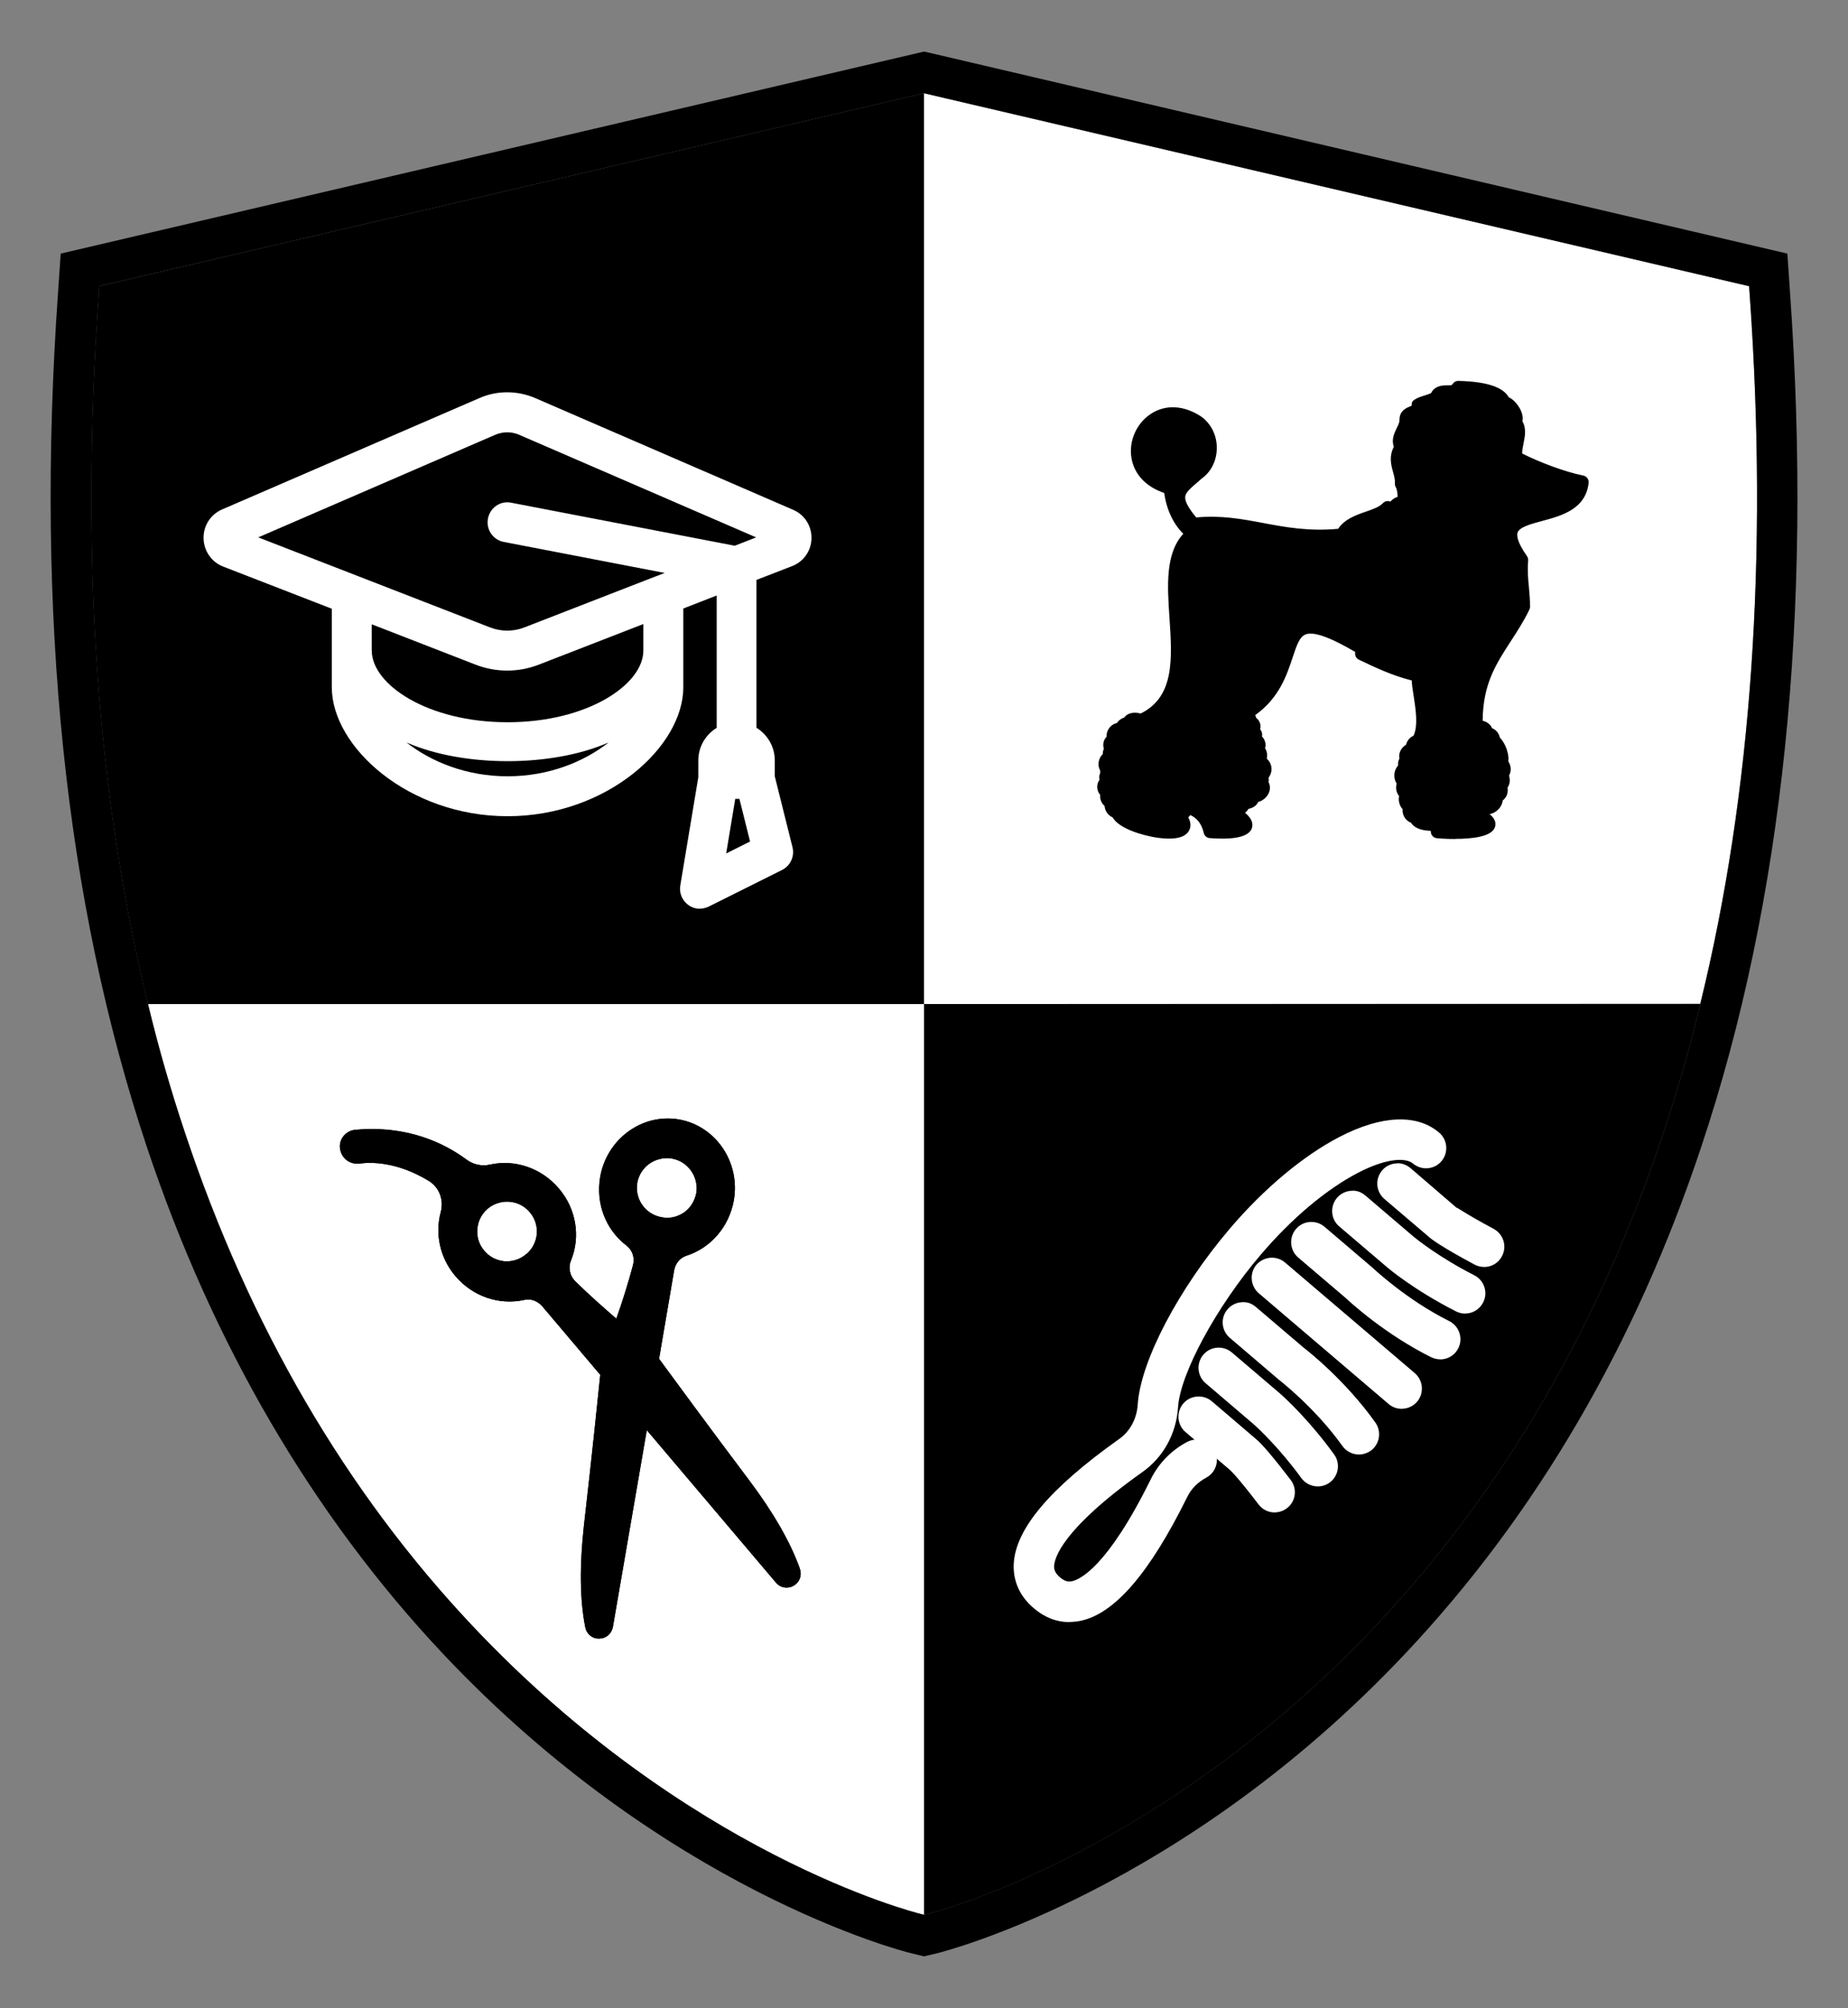 <svg xmlns="http://www.w3.org/2000/svg" id="Layer_1" viewBox="0 0 305.66 332.07"><rect x="0" y="0" width="305.66" height="332.07" fill="#808080" stroke="none"/><defs><style>      .cls-1 {        fill: #fff;      }    </style></defs><g><path class="cls-1" d="M281.25,165.92l-.06.06-124.98.06h-3.39V15.42l136.47,31.91.11,1.5c3.05,43.18.33,82.47-8.16,117.1Z"></path><path class="cls-1" d="M152.83,166.04v150.62l-.44-.11c-1.66-.39-38.74-9.99-74.31-47.73-20.92-22.2-36.85-49.56-47.45-81.36-2.33-6.94-4.38-14.04-6.16-21.42h128.36Z"></path><path d="M281.25,166.04c-1.78,7.38-3.83,14.48-6.16,21.42-10.6,31.8-26.58,59.16-47.5,81.36-35.57,37.74-72.7,47.34-74.25,47.73l-.5.11v-150.62h128.42Z"></path><path d="M152.83,15.42v150.62H24.47c-8.49-34.69-11.21-73.98-8.16-117.21l.06-1.5L152.83,15.42Z"></path><path d="M296.07,48.38l-.44-6.44L153.61,8.7l-.78-.17L10.04,41.94l-.44,6.44c-3.77,53.22,1.17,100.73,14.65,141.18,10.93,32.74,27.42,60.94,48.95,83.86,36.9,39.18,75.92,49.23,77.58,49.61l2.05.5,2.11-.5c1.61-.39,40.62-10.43,77.53-49.61,21.59-22.92,38.07-51.11,48.95-83.86,13.49-40.46,18.42-87.96,14.65-141.18ZM281.25,165.92v.11c-1.78,7.38-3.83,14.48-6.16,21.42-10.6,31.8-26.58,59.16-47.5,81.36-35.57,37.74-72.7,47.34-74.25,47.73l-.5.11-.44-.11c-1.66-.39-38.74-9.99-74.31-47.73-20.92-22.2-36.85-49.56-47.45-81.36-2.33-6.94-4.38-14.04-6.16-21.42-8.49-34.69-11.21-73.98-8.16-117.21l.06-1.5L152.83,15.42l136.47,31.91.11,1.5c3.05,43.18.33,82.47-8.16,117.1Z"></path></g><g><path d="M261.65,79.76c-3.36-.65-8.19-2.54-10.87-4.01-.6-1.9,1.26-4.37-.26-5.91.85-.96-.97-3.31-1.78-3.17-.52-2.24-5.58-2.51-7.55-2.55-.81,1.4-2.59.13-3.4,1.22-.42,1.07-2.22,1.01-3.27,1.73.14,1.59-1.97.83-1.92,2.4.02,1.62-1.82,2.89-.8,4.48-1.54,2.3.17,3.88.04,6.09.52.87.54,2.46.31,3.23-1.5-.38-1.11,1.34-2.6.71-1.77,1.9-6.17,1.71-7.53,4.52-10.37,1.11-16.06-2.84-24.6-1.76-4.26-4.89-2.36-5.82.73-8.48,2.72-1.93,2.74-6.47-.1-8.47-8.61-5.58-14.82,8.14-4.43,10.89.13,2.42,1.23,5.75,3.78,7.56-8.01,6.16,3.63,25.56-8.68,30.96-.67-.33-1.88-.42-2.03.51-.57-.12-1.19.41-1.15,1-1-.39-1.87.94-1.11,1.69-.84-.09-1.17,1.12-.4,1.47-.56.15-.69,1.05-.2,1.35-1.04.06-1.4,1.53-.5,2.06-.33.03-.31.59-.01.72-.56.2-.4.94-.11,1.32-.92.23-.74,1.64.2,1.64-.64.52-.27,1.63.55,1.67-.41.66.11,1.59.89,1.59.5,2.97,15.37,5.69,9.67.16.71.37,2-.08,1.59-1.01,2.29.51,3.57,1.98,4.09,4.13,2.2.18,9.45.31,3.69-3.2.34-.17.62-.45.69-.81.58.42,1.34-.34.93-.92.71.37,2-.08,1.59-1.01,1.27.38,2.63-1.34,1.31-2.13.51-.11.45-.9-.08-.93,1.25-.7,1.2-2.11-.23-2.57.62-.54.57-1.9-.43-1.83,1.15-.74.37-1.99-.83-1.87.74-.26,1.44-.95-.02-1.2.74-.27.88-1.57-.19-1.51.4-.8-.61-1.65-1.33-1.12,12.23-6.44,2.78-21.58,20.04-11.16-.03.29-.06.58-.1.87,3.06,1.46,5.97,2.83,9.4,3.56-.37,2.08,1.84,7.92-.1,10.96-.6.01-1.07.72-.86,1.28-.79.09-1.59,1.11-.84,1.72-.54.16-.69,1.06-.23,1.35-1.08.32-1.22,1.92-.21,2.42-.67.52-.44,1.67.37,1.9-.61.65-.33,1.8.51,2.09-.55.68.02,1.77.89,1.7.08,1.18,2.45,1.27,3.39,1.17.07.47.14.89.19,1.24,2.4.3,12.78.28,6.38-2.92.1-.1.17-.21.2-.35.54.23,1.25-.12,1.4-.69.96.25,2.16-1.02,1.53-1.98.96.26,1.27-1.06.74-1.69.79-.19.71-1.24.22-1.72.73-.42.68-1.58-.09-1.94.76-.66-.47-3.63-1.22-3.6.26-.67-.43-1.4-1.11-1.18.24-.92-.94-1.43-1.68-1.04-.35-10.03,4.6-13.4,7.82-20.04,0-2.77-.56-4.76-.31-7.74-7.16-10.12,9.14-4.76,10.01-12.87Z"></path><path d="M240.71,138.75c-1.69,0-3.05-.13-3.09-.14-.49-.06-.88-.45-.95-.93l-.03-.28c-.86-.03-2.06-.19-2.81-.83-.18-.15-.34-.32-.45-.51-.48-.18-.89-.54-1.14-1.02-.21-.39-.28-.82-.25-1.23-.27-.29-.46-.66-.56-1.07-.09-.37-.09-.74-.02-1.09-.22-.28-.38-.6-.45-.97-.08-.37-.05-.75.05-1.09-.29-.45-.43-1-.38-1.57.05-.55.28-1.05.62-1.44-.02-.15,0-.3,0-.46.03-.25.11-.48.22-.69-.07-.3-.05-.62.04-.94.16-.55.56-1.03,1.06-1.34.06-.26.16-.5.32-.73.23-.34.55-.6.91-.75.78-1.68.36-4.37.02-6.56-.15-.96-.29-1.84-.32-2.58-3.29-.83-6.18-2.21-8.74-3.44-.43-.2-.68-.65-.62-1.12l.02-.15c-4.17-2.46-6.85-3.39-8.18-2.92-1,.37-1.48,1.7-2.19,3.86-.95,2.87-2.21,6.68-6.18,9.5.08.15.13.31.16.46.34.24.58.6.68,1.04.06.28.05.58-.02.85.22.26.3.53.33.78,0,.14,0,.28-.03.4.22.22.38.48.48.77.14.4.15.81.03,1.19.07.1.14.22.19.34.17.43.2.92.1,1.38.44.4.71.91.77,1.49.06.58-.12,1.17-.48,1.65.02.07.03.15.03.22.02.18,0,.35-.03.52.28.54.31,1.18.03,1.8-.3.68-.95,1.26-1.75,1.48-.09.21-.23.4-.4.56-.33.3-.75.49-1.2.57-.09.15-.19.3-.32.43-.09.08-.16.15-.26.21.87.73,1.46,1.58,1.14,2.55-.58,1.78-4.1,1.87-6.97,1.65-.48-.04-.88-.38-.98-.84-.35-1.47-1.07-2.44-2.22-2.97-.06.07-.12.15-.2.22-.05.04-.1.09-.16.14.35.65.54,1.4.17,2.15-.77,1.56-3.31,1.51-5.32,1.23-2.19-.33-6.23-1.42-7.36-3.36-.43-.19-.8-.52-1.04-.95-.17-.29-.26-.62-.28-.94-.28-.24-.51-.56-.63-.94-.1-.29-.13-.59-.09-.89-.26-.28-.43-.65-.48-1.08-.07-.52.07-1.02.36-1.4-.06-.29-.06-.61.03-.92.03-.08.06-.15.09-.23-.02-.12-.03-.25,0-.37-.27-.47-.35-1.05-.22-1.62.1-.45.34-.84.65-1.14,0-.12,0-.24.02-.37.03-.18.08-.35.15-.51-.12-.35-.14-.74-.03-1.13.09-.34.26-.62.48-.85-.03-.45.09-.91.36-1.32.33-.5.82-.83,1.35-.94.11-.17.25-.34.41-.47.23-.2.51-.34.79-.43.16-.23.4-.43.66-.57.65-.31,1.43-.28,2.06-.1,5.65-2.77,5.22-9.12,4.77-15.85-.35-5.21-.72-10.6,2.29-13.88-1.94-1.9-2.88-4.59-3.16-6.75-3.02-1.02-4.98-3.1-5.42-5.81-.45-2.8.84-5.73,3.23-7.28,2.39-1.57,5.41-1.43,8.26.42,1.66,1.17,2.63,3.1,2.63,5.21s-.94,3.97-2.5,5.08l-.59.52c-1.33,1.13-2.09,1.8-2.14,2.52-.05.74.54,1.85,1.83,3.39,4.04-.38,7.41.23,10.98.9,3.72.7,7.55,1.43,12.49.98,1.07-1.61,2.92-2.26,4.59-2.84,1.15-.4,2.24-.78,2.8-1.39.33-.35.83-.46,1.24-.27.23-.22.61-.62,1.2-.78,0-.56-.08-1.22-.29-1.59-.11-.19-.16-.4-.15-.63.04-.64-.13-1.25-.31-1.9-.32-1.14-.7-2.55.13-4.17-.44-1.2.09-2.27.48-3.09.24-.48.46-.94.46-1.32-.05-1.52,1.15-2.02,1.67-2.23.11-.05.28-.12.34-.15-.03-.4.06-.72.4-.95.55-.38,1.2-.58,1.76-.75.34-.1,1.05-.32,1.11-.47.03-.09.08-.17.14-.25.71-.96,1.83-.94,2.48-.95.65.02.77-.03.86-.18.2-.34.56-.55.95-.55h.03c4.61.1,7.4,1.01,8.33,2.71.81.35,1.47,1.22,1.81,1.81.43.77.58,1.51.44,2.15.7,1.18.42,2.55.19,3.67-.12.6-.24,1.18-.22,1.66,2.61,1.34,7.01,3.04,10.1,3.65.57.11.95.64.89,1.2-.47,4.38-4.51,5.46-7.76,6.33-1.8.48-3.66.99-3.99,1.89-.15.42-.15,1.49,1.54,3.89.15.22.22.46.21.72-.14,1.65-.02,2.98.12,4.39.09,1.03.19,2.08.19,3.27,0,.16-.03.33-.11.48-.95,1.96-2.04,3.63-3.09,5.25-2.45,3.78-4.59,7.06-4.64,13.13.35.08.69.23.97.46.28.22.47.47.59.77.28.11.54.28.76.52.28.3.46.67.52,1.04.49.46.83,1.15,1.03,1.64.19.48.5,1.44.37,2.29.23.34.38.76.4,1.2.02.41-.09.82-.28,1.16.15.44.17.91.05,1.35-.06.22-.15.42-.29.6.09.55,0,1.14-.29,1.6-.14.22-.31.4-.51.54-.04.4-.2.81-.46,1.17-.43.59-1.05.98-1.69,1.09,0,0,0,0,0,.02.65.54,1.14,1.26.87,2.12-.5,1.64-3.9,1.96-6.52,1.96ZM238.72,136.51c1.87.09,4.69,0,5.97-.34-.22-.15-.55-.35-1.03-.59-.33-.15-.55-.47-.6-.83-.04-.32.05-.63.25-.87.09-.26.28-.47.52-.6.28-.15.63-.17.94-.04.07-.28.22-.51.46-.65.24-.14.51-.16.79-.09.09,0,.32-.22.33-.34-.25-.38-.23-.86.03-1.23.16-.22.4-.36.65-.41-.14-.28-.16-.61-.07-.9.08-.24.24-.47.46-.62-.19-.25-.29-.59-.26-.89.04-.34.22-.71.52-.88-.34-.16-.58-.47-.62-.84-.05-.37.09-.74.36-.98-.05-.17-.47-1.32-.81-1.7-.24-.07-.45-.22-.59-.42-.22-.3-.27-.7-.13-1.05-.37.14-.67.18-.96-.11-.29-.28-.29-.54-.19-.93-.33.16-.78.29-1.11.08-.34-.19-.58-.43-.6-.81-.26-7.51,2.4-11.59,4.97-15.55.97-1.49,1.98-3.04,2.85-4.77-.02-1.01-.1-1.92-.18-2.82-.13-1.33-.26-2.7-.15-4.36-1.61-2.36-2.11-4.14-1.59-5.58.71-1.99,3.04-2.61,5.5-3.27,3.06-.83,5.22-1.55,5.93-3.49-3.4-.83-7.64-2.54-10.09-3.88-.25-.13-.44-.36-.52-.64-.34-1.08-.11-2.18.09-3.15.26-1.26.34-1.89-.09-2.31-.4-.41-.43-1.07-.04-1.51,0-.23-.65-1.2-1.04-1.37-.67.12-.85-.26-.99-.83-.16-.72-2.1-1.53-5.95-1.68-.74.72-1.7.7-2.35.71-.2,0-.54,0-.65.03-.51.95-1.56,1.27-2.41,1.54-.25.08-.52.15-.74.25-.24,1-1.14,1.36-1.57,1.54-.12.05-.31.12-.35.16.07.91-.3,1.66-.63,2.32-.45.91-.52,1.19-.29,1.56.24.37.24.85,0,1.21-.69,1.03-.48,1.79-.16,2.93.19.68.4,1.44.4,2.3.58,1.25.51,2.96.26,3.8-.17.57-.77.9-1.33.75-.42.37-1.03.96-2.03.87-.89.71-2.06,1.11-3.18,1.51-1.58.55-3.07,1.07-3.66,2.28-.16.34-.49.58-.87.61-5.54.6-9.68-.2-13.68-.95-3.33-.63-6.48-1.23-10.07-.9.08.14.12.3.12.47,0,.34-.15.68-.43.89-3.13,2.4-2.79,7.5-2.43,12.89.47,6.99,1.01,14.91-6.48,18.2-.3.13-.64.13-.94-.02-.23-.12-.5-.15-.62-.11-.04.29-.13.46-.38.64-.25.15-.47.15-.77.07.02.38-.07.67-.37.89-.32.23-.62.21-.96.06.33.33.45.77.25,1.2-.09.19-.22.34-.39.43.09.19.15.4.13.61-.03.28-.15.52-.34.71.14.24.18.52.11.81-.12.46-.52.81-1.01.83.42.24.63.73.52,1.2,0,.05-.03.1-.04.15.04.13.06.27.05.4-.02.25-.11.47-.28.65.15.28.18.62.08.91-.05.14-.12.28-.22.4.2.13.36.33.45.56.15.44.02.93-.34,1.22.39.02.7.09.88.44.18.35.12.62-.09.95.53,0,.95.29,1.03.83.09.27,1.14,1.13,3.62,1.83,2.69.77,4.7.69,5.19.41-.09-.06-.28-.44-.98-1.12-.4-.38-.45-1-.13-1.44.32-.43.89-.6,1.38-.34,0-.26.09-.52.25-.72.26-.32.65-.47,1.08-.38,2.31.5,3.92,1.94,4.7,4.15,1.6.08,2.97-.03,3.66-.21-.23-.22-.65-.55-1.38-1-.34-.21-.55-.58-.53-.98.02-.4.25-.77.61-.94.08-.37.39-.69.73-.83.09-.03.19-.06.29-.08.03-.21.12-.41.27-.58.34-.39.87-.49,1.32-.26,0-.28.09-.54.28-.76.29-.31.75-.43,1.13-.33.38-.12.44-.22.45-.25-.39-.23-.59-.62-.52-1.07,0-.05.03-.1.04-.15-.05-.09-.09-.18-.11-.28-.11-.48.1-.97.53-1.21.27-.15.34-.31.33-.34,0-.03-.07-.14-.36-.23-.37-.12-.65-.44-.73-.83-.08-.37.03-.75.3-1.01-.33-.11-.59-.37-.7-.71-.15-.47.03-.99.45-1.26-.52.1-1.12-.23-1.25-.77-.06-.28-.03-.53.09-.74-.1-.15-.17-.34-.19-.52-.03-.29.06-.58.23-.79-.09-.08-.16-.16-.22-.26-.1-.18-.17-.4-.18-.6-.46.09-.92-.08-1.18-.49-.31-.48-.19-1.13.27-1.47.14-.09.28-.18.43-.24,4.4-2.44,5.64-6.18,6.64-9.19.79-2.41,1.48-4.49,3.52-5.24,2.16-.83,5.28.19,10.68,3.45.37.22.58.65.52,1.08v.09c2.6,1.24,5.31,2.47,8.45,3.14.58.12.95.68.85,1.26-.09.55.09,1.75.28,2.92.42,2.72.95,6.11-.53,8.44-.2.31-.54.5-.91.51.12.32.16.57-.02.86-.18.29-.4.38-.74.41-.02,0-.03,0-.04,0h0c.16.24.22.54.16.84-.04.23-.16.44-.34.59.11.21.16.45.13.69-.06.42-.37.78-.78.9.34.16.55.69.58,1.07.03.37-.13.93-.43,1.16.38.11.66.39.77.76.1.38,0,.76-.27,1.04.34.12.64.54.73.89.09.34.06.86-.17,1.14.28-.08.56.03.78.22s.34.42.36.71c.15.06,1.28.24,2.17.15.63-.08,1.12.34,1.21.93l.05.39ZM183.79,127.05h0,0ZM233.15,126.7h0ZM194.01,69.59c-.87,0-1.69.24-2.43.72-1.63,1.07-2.55,3.16-2.24,5.08.33,2.05,1.95,3.56,4.56,4.25.29.08.53.28.67.52.55-.76,1.33-1.43,2.19-2.15l.65-.56c1.08-.77,1.66-2,1.66-3.35s-.63-2.66-1.67-3.39c-1.15-.75-2.3-1.13-3.39-1.13Z"></path></g><g><path d="M132.3,259.42c-1.53-4.31-4.33-9.22-8.37-14.6-7.01-9.31-12.41-16.7-14.92-20.11l2.5-14.66c.22-1.15.98-2.04,2.01-2.38,4.1-1.31,7.09-4.85,7.86-9.19,1.08-6.31-3-12.29-9.1-13.36-6.1-1.04-11.95,3.26-13.02,9.57-.73,4.35.92,8.66,4.33,11.27,1.02.77,1.44,2.05,1.1,3.29-.82,3.07-1.85,6.31-2.75,8.82-2.13-1.84-4.6-4.02-6.81-6.2-.89-.9-1.19-2.26-.67-3.46,1.59-3.96.83-8.53-2.02-11.86-2.85-3.37-7.24-4.88-11.42-3.95-1.32.3-2.73,0-3.84-.82-3.62-2.69-9.75-5.73-18.41-4.94-1.41.12-2.52,1.27-2.56,2.68,0,.85.34,1.62.93,2.18.6.56,1.41.81,2.26.73,2.05-.29,6.31-.28,11.42,2.8,1.79,1.03,2.64,3.16,2.08,5.21-.99,3.66-.1,7.63,2.41,10.58,2.85,3.37,7.24,4.88,11.42,3.95,1.07-.25,2.17.18,2.94,1.03l9.61,11.36c-.39,3.88-1.35,13.17-2.7,24.94-.74,6.69-.67,12.32.22,16.8.21,1.11,1.15,1.92,2.3,1.88.21,0,.38-.04.6-.08.85-.21,1.49-.93,1.67-1.83l5.61-32.56,21.35,25.2c.6.73,1.49.98,2.34.77.21-.04.38-.13.6-.25.98-.55,1.41-1.7,1.03-2.77ZM78.95,203.24c.09-1.32.73-2.51,1.71-3.36.56-.47,1.2-.81,1.88-.98,1.79-.51,3.8.05,5.07,1.55,1.79,2.09,1.52,5.2-.57,6.95-1.03.89-2.31,1.27-3.58,1.19-1.32-.13-2.51-.73-3.36-1.75-.85-.98-1.27-2.26-1.14-3.58ZM105.4,195.62c.35-1.96,1.8-3.45,3.59-3.91.68-.21,1.41-.25,2.13-.12,2.68.47,4.47,3.04,4.04,5.72-.26,1.28-.94,2.43-2.01,3.19-1.11.76-2.39,1.06-3.71.8-1.28-.22-2.43-.94-3.19-2.01-.76-1.07-1.06-2.39-.84-3.67Z"></path><g id="Hair_Cutting_shears"><path d="M132.3,259.42c-1.53-4.31-4.33-9.22-8.37-14.6-7.01-9.31-12.41-16.7-14.92-20.11l2.5-14.66c.22-1.15.98-2.04,2.01-2.38,4.1-1.31,7.09-4.85,7.86-9.19,1.08-6.31-3-12.29-9.1-13.36-6.1-1.04-11.95,3.26-13.02,9.57-.73,4.35.92,8.66,4.33,11.27,1.02.77,1.44,2.05,1.1,3.29-.82,3.07-1.85,6.31-2.75,8.82-2.13-1.84-4.6-4.02-6.81-6.2-.89-.9-1.19-2.26-.67-3.46,1.59-3.96.83-8.53-2.02-11.86-2.85-3.37-7.24-4.88-11.42-3.95-1.32.3-2.73,0-3.84-.82-3.62-2.69-9.75-5.73-18.41-4.94-1.41.12-2.52,1.27-2.56,2.68,0,.85.34,1.62.93,2.18.6.56,1.41.81,2.26.73,2.05-.29,6.31-.28,11.42,2.8,1.79,1.03,2.64,3.16,2.08,5.21-.99,3.66-.1,7.63,2.41,10.58,2.85,3.37,7.24,4.88,11.42,3.95,1.07-.25,2.17.18,2.94,1.03l9.61,11.36c-.39,3.88-1.35,13.17-2.7,24.94-.74,6.69-.67,12.32.22,16.8.21,1.11,1.15,1.92,2.3,1.88.21,0,.38-.04.6-.08.85-.21,1.49-.93,1.67-1.83l5.61-32.56,21.35,25.2c.6.73,1.49.98,2.34.77.21-.04.38-.13.6-.25.98-.55,1.41-1.7,1.03-2.77ZM106.82,209.78c.56-2.09-.2-4.26-1.91-5.59-2.77-2.09-4.08-5.59-3.48-9.13.86-5.16,5.6-8.64,10.5-7.78,4.9.86,8.17,5.69,7.27,10.84-.6,3.54-3.04,6.39-6.37,7.45-1.79.59-3.12,2.13-3.46,4.09l-2.2,12.74c-.13-.13-.26-.21-.38-.34-.55-.47-1.66-1.32-3.02-2.52.9-2.64,2.1-6.26,3.05-9.76ZM99.19,268.65c0,.08,0,.13-.13.13s-.13-.04-.13-.13c-1.01-5.29-.66-11.68-.18-16.12,1.13-10.02,2-18.24,2.48-22.85l3.91,4.57-5.96,34.39ZM130.17,260.31c-.09.04-.13,0-.17-.04l-38.66-45.7c-1.28-1.49-3.24-2.18-5.07-1.76-3.41.76-6.95-.48-9.29-3.22-2.04-2.43-2.76-5.63-1.99-8.62.82-2.94-.46-6.1-3.01-7.64-5.71-3.42-10.52-3.43-12.87-3.1-.26.04-.43-.09-.51-.17-.09-.04-.21-.21-.21-.47.04-.34.26-.6.6-.6,7.97-.71,13.6,2.08,16.92,4.56,1.57,1.2,3.62,1.63,5.58,1.16,3.41-.76,6.95.48,9.29,3.22,2.3,2.73,2.93,6.44,1.64,9.64-.81,2.04-.35,4.31,1.18,5.8,2.68,2.65,5.75,5.3,8.13,7.35h.04c1.66,1.41,3.02,2.52,3.66,3.03.3.26.51.47.72.77,1.66,2.26,7.74,10.59,16.03,21.61,4.85,6.49,7.05,11.19,8.03,14,.04.04.04.13-.04.17Z"></path><path d="M116.11,192.36c-1.11-1.58-2.72-2.61-4.6-2.91-3.88-.69-7.59,1.9-8.24,5.78-.35,1.88.12,3.79,1.18,5.33,1.11,1.54,2.77,2.56,4.64,2.91,1.02.17,2.05.13,3.07-.16.77-.21,1.54-.55,2.22-1.02,1.58-1.11,2.61-2.77,2.91-4.64.34-1.88-.08-3.75-1.18-5.29ZM113.15,200.5c-1.11.76-2.39,1.06-3.71.8-1.28-.22-2.43-.94-3.19-2.01-.76-1.07-1.06-2.39-.84-3.67.35-1.96,1.8-3.45,3.59-3.91.68-.21,1.41-.25,2.13-.12,2.68.47,4.47,3.04,4.04,5.72-.26,1.28-.94,2.43-2.01,3.19Z"></path><path d="M89.28,199.04c-2.51-2.99-7.03-3.38-10.02-.83-1.45,1.23-2.35,2.94-2.48,4.85-.17,1.88.42,3.71,1.65,5.16,1.23,1.45,2.94,2.35,4.81,2.53.85.04,1.71,0,2.47-.25,1.02-.25,1.92-.72,2.73-1.4,2.99-2.55,3.38-7.07.83-10.06ZM87.04,207.39c-1.03.89-2.31,1.27-3.58,1.19-1.32-.13-2.51-.73-3.36-1.75-.85-.98-1.27-2.26-1.14-3.58.09-1.32.73-2.51,1.71-3.36.56-.47,1.2-.81,1.88-.98,1.79-.51,3.8.05,5.07,1.55,1.79,2.09,1.52,5.2-.57,6.95Z"></path></g></g><g id="Hairbrush"><g><path class="cls-1" d="M177.39,266.02c.28-.02.57-.06.85-.12,4.89-1.01,10.33-7.5,16.15-19.29.88-1.77,2.29-3.21,4.08-4.17.56-.3.77-.99.47-1.55-.3-.56-.99-.77-1.55-.47-2.22,1.18-3.97,2.97-5.06,5.17-5.34,10.82-10.51,17.23-14.56,18.07-1.39.29-2.66-.08-3.89-1.13-1.23-1.05-1.79-2.24-1.73-3.66.18-4.13,5.7-10.25,15.54-17.23,2.91-2.07,4.72-5.37,4.96-9.07.39-6.08,6.5-17.48,14.21-26.52,5.3-6.22,11.26-11.21,16.77-14.06,5.13-2.65,9.31-3.11,11.49-1.25.48.41,1.2.35,1.61-.13.41-.48.35-1.2-.13-1.61-2.96-2.52-7.94-2.18-14.02.96-5.77,2.98-11.97,8.17-17.46,14.61-8.12,9.53-14.33,21.24-14.75,27.86-.19,3-1.65,5.68-4,7.35-10.73,7.61-16.28,14-16.5,18.99-.1,2.14.76,3.99,2.53,5.5,1.53,1.31,3.2,1.9,4.98,1.75Z"></path><path class="cls-1" d="M176.85,268.25c-2.11,0-4.08-.77-5.87-2.3-2.29-1.94-3.43-4.46-3.31-7.28.26-5.79,5.96-12.55,17.43-20.69,1.81-1.27,2.92-3.35,3.08-5.68.45-7.16,6.73-19.14,15.27-29.16,5.68-6.65,12.12-12.02,18.13-15.14,6.95-3.59,12.78-3.82,16.46-.69,1.41,1.2,1.57,3.33.37,4.73-1.17,1.38-3.27,1.57-4.7.38-1.06-.91-4.07-1.07-9.06,1.51-5.26,2.73-10.98,7.53-16.11,13.55-7.32,8.57-13.33,19.66-13.69,25.23-.28,4.37-2.43,8.27-5.88,10.72-13.35,9.47-14.56,14.28-14.61,15.52-.03.54.08,1.14.95,1.89.9.77,1.53.75,2,.65,1.24-.26,5.8-2.21,13.04-16.88,1.3-2.63,3.38-4.76,6-6.15.79-.42,1.7-.5,2.55-.25.86.27,1.57.85,1.99,1.64.41.77.5,1.69.24,2.55-.27.86-.85,1.56-1.64,1.98-1.38.73-2.46,1.83-3.12,3.18-6.24,12.63-12.02,19.32-17.68,20.49-.37.08-.76.13-1.14.15-.23.03-.46.03-.7.03ZM197.44,240.49s0,0-.02,0t.02,0Z"></path></g><g><path class="cls-1" d="M238.3,222.59c.39-.03.75-.26.94-.63.28-.57.05-1.25-.52-1.53-7.36-3.66-13.03-9.02-13.09-9.08-.02-.01-.03-.03-.05-.04l-7.94-6.77c-.48-.41-1.2-.35-1.61.13-.41.48-.35,1.2.13,1.61l7.91,6.75c.47.45,6.11,5.71,13.63,9.45.19.1.4.13.6.12Z"></path><path class="cls-1" d="M238.24,224.8c-.53,0-1.06-.12-1.52-.35-7.71-3.83-13.52-9.21-14.16-9.81l-7.83-6.67c-1.41-1.2-1.57-3.33-.37-4.73,1.17-1.38,3.27-1.57,4.7-.38l7.95,6.78c.2.19,5.71,5.36,12.69,8.83,1.65.83,2.33,2.84,1.51,4.48-.49,1.02-1.53,1.75-2.7,1.85h-.1c-.05,0-.1,0-.15,0Z"></path></g><g><path class="cls-1" d="M245.56,207.32c.38-.03.73-.24.92-.6.3-.56.09-1.25-.47-1.55-5.39-2.89-6.66-3.94-6.81-4.07-.03-.03-.03-.03-.07-.06l-7.24-6.18c-.48-.41-1.2-.35-1.61.13-.41.48-.35,1.2.13,1.61l7.22,6.16c.32.29,1.75,1.45,7.3,4.42.2.11.42.15.63.13Z"></path><path class="cls-1" d="M245.46,209.52c-.53,0-1.07-.13-1.55-.38-5.18-2.78-7.09-4.11-7.77-4.76l-7.16-6.1c-.68-.58-1.09-1.39-1.17-2.28-.07-.89.22-1.76.8-2.45.58-.68,1.39-1.09,2.29-1.15.81-.13,1.75.21,2.43.8l7.61,6.55c-.13-.24,1.07.78,6.11,3.47.79.43,1.37,1.14,1.63,2,.25.86.16,1.76-.27,2.55-.53,1.01-1.54,1.66-2.68,1.75-.09,0-.18,0-.27,0Z"></path></g><g><path class="cls-1" d="M242.42,215.02c.38-.03.74-.25.93-.62.29-.56.06-1.25-.5-1.54-6.32-3.2-10.45-6.65-10.49-6.69l-7.93-6.76c-.48-.41-1.2-.35-1.61.13-.41.48-.35,1.2.13,1.61l7.94,6.77c.18.15,4.38,3.67,10.94,6.99.19.1.4.14.61.12Z"></path><path class="cls-1" d="M242.34,217.23c-.5,0-1.01-.11-1.47-.34-6.99-3.53-11.39-7.27-11.43-7.31l-7.93-6.76c-.68-.57-1.09-1.38-1.16-2.28-.07-.89.21-1.75.77-2.43.59-.69,1.4-1.1,2.29-1.18.97-.12,1.76.22,2.45.8l7.92,6.76c.4.34,4.27,3.47,10.06,6.4.79.4,1.38,1.08,1.67,1.94.28.85.21,1.76-.2,2.56-.53,1.04-1.53,1.72-2.69,1.82h-.02c-.09,0-.18,0-.27,0ZM241.85,214.82s0,0,.02,0t-.02,0ZM224.35,199.46h0Z"></path></g><g><path class="cls-1" d="M224.86,238.34c.2-.02.4-.08.57-.21.51-.37.63-1.08.27-1.6-4.87-6.83-10.96-11.57-11.48-11.96l-7.91-6.75c-.48-.41-1.2-.35-1.61.13-.41.48-.35,1.2.13,1.61l7.94,6.77s.03.03.05.04c.06.05,6.25,4.8,11.03,11.49.24.34.64.51,1.02.48Z"></path><path class="cls-1" d="M224.77,240.54c-1.07,0-2.09-.52-2.72-1.39-4.52-6.35-10.5-10.97-10.56-11.01l-8.08-6.9c-.69-.59-1.1-1.41-1.17-2.31-.06-.89.22-1.75.81-2.42.55-.65,1.36-1.08,2.25-1.15,1.01-.11,1.76.22,2.45.8l7.9,6.73c.6.46,6.81,5.31,11.84,12.36,1.06,1.51.71,3.59-.76,4.66-.56.37-1.11.57-1.68.62h0c-.1,0-.2,0-.29,0ZM204.88,219.51h0Z"></path></g><g><path class="cls-1" d="M210.93,247.92c.21-.02.42-.09.6-.23.5-.38.6-1.1.22-1.6-3.81-5.01-5.18-6.25-5.52-6.51l-7.22-6.16c-.48-.41-1.2-.35-1.61.13-.41.48-.35,1.2.13,1.61l7.24,6.18s.04.03.07.06c.15.13,1.39,1.22,5.09,6.08.24.32.63.48,1,.45Z"></path><path class="cls-1" d="M210.84,250.12c-1.05,0-2.03-.48-2.67-1.32-3.56-4.68-4.7-5.68-4.76-5.73l-7.32-6.24c-1.41-1.2-1.57-3.33-.37-4.73,1.18-1.38,3.3-1.55,4.7-.38l7.22,6.17c.96.74,3.01,3.14,5.85,6.86.54.71.77,1.6.65,2.49-.13.89-.59,1.67-1.31,2.2-.5.38-1.1.61-1.75.66h-.02c-.08,0-.16,0-.24,0Z"></path></g><g><path class="cls-1" d="M218.04,243.61c.2-.02.4-.09.58-.21.51-.37.63-1.09.26-1.6-4.31-5.95-8.44-9.55-8.62-9.7l-7.94-6.77c-.48-.41-1.2-.35-1.61.13-.41.48-.35,1.2.13,1.61l7.94,6.77s4.11,3.58,8.26,9.3c.24.34.63.5,1.02.47Z"></path><path class="cls-1" d="M217.95,245.81c-1.07,0-2.08-.51-2.71-1.38-3.66-5.03-7.23-8.32-7.91-8.92l-7.92-6.76c-1.41-1.2-1.57-3.33-.37-4.73,1.2-1.4,3.32-1.55,4.72-.35l7.93,6.76c1.14,1.01,4.96,4.56,8.97,10.09,1.08,1.48.75,3.58-.74,4.66-.54.39-1.14.59-1.73.63-.09,0-.16,0-.24,0ZM218.81,241.84h0Z"></path></g><g><path class="cls-1" d="M231.93,230.77c.29-.02.57-.16.78-.4.41-.48.35-1.2-.13-1.61l-21.46-18.31c-.48-.41-1.2-.35-1.61.13-.41.48-.35,1.2.13,1.61l21.46,18.31c.24.21.54.29.83.27Z"></path><path class="cls-1" d="M231.83,232.98c-.8,0-1.56-.28-2.17-.81l-21.46-18.3c-1.39-1.2-1.57-3.3-.39-4.71,1.23-1.4,3.34-1.57,4.74-.37l21.46,18.29c1.39,1.2,1.57,3.3.39,4.71-.58.68-1.38,1.09-2.27,1.17-.1,0-.21.02-.3.02Z"></path></g></g><path class="cls-1" d="M115.78,150.29c-.7,0-1.38-.22-1.96-.65-1-.74-1.51-1.98-1.3-3.2l2.98-17.91v-2.76c0-2.28,1.21-4.29,3.04-5.4v-21.89l-5.52,2.15v13.02c0,9.86-12.69,21.33-29.07,21.33s-29.07-11.46-29.07-21.33v-12.98l-17.93-6.96c-1.94-.73-3.24-2.58-3.28-4.69-.04-2.11,1.19-3.99,3.13-4.8l42.52-18.4c2.87-1.26,6.21-1.26,9.13-.02h0s42.72,18.5,42.72,18.5c1.88.79,3.1,2.66,3.05,4.75-.05,2.08-1.34,3.89-3.29,4.6l-5.81,2.25v24.45c1.81,1.12,3.03,3.12,3.03,5.4v2.63l2.93,11.73c.37,1.51-.34,3.06-1.73,3.76l-12.12,6.05c-.47.23-.97.34-1.48.34ZM121.61,132.11l-1.5,9.03,3.95-1.98-1.76-7.05h-.69ZM67.23,122.78c4.02,3.16,9.87,5.6,16.72,5.6s12.7-2.43,16.72-5.6c-9.39,4.13-24.05,4.13-33.44,0ZM61.49,107.59c0,5.61,9.23,11.85,22.46,11.85s22.46-6.24,22.46-11.85v-4.39l-17.28,6.71c-3.39,1.32-7.12,1.31-10.49,0l-17.16-6.67v4.35ZM42.72,88.87l38.32,14.88c1.84.72,3.87.72,5.71,0l21.72-8.44s.07-.03.1-.03l1.37-.53-26.62-5.13c-1.79-.34-2.96-2.07-2.61-3.87.34-1.78,2.05-3,3.87-2.61l36.95,7.11,3.54-1.38-39.23-16.98c-1.25-.54-2.67-.52-3.9,0l-39.23,16.98ZM128.56,90.38s.02,0,.03,0h-.03ZM39.42,90.3h-.03s.03,0,.03,0ZM39.31,87.55h.03-.03ZM128.61,87.49s-.03,0-.04.02l.04-.02Z"></path></svg>